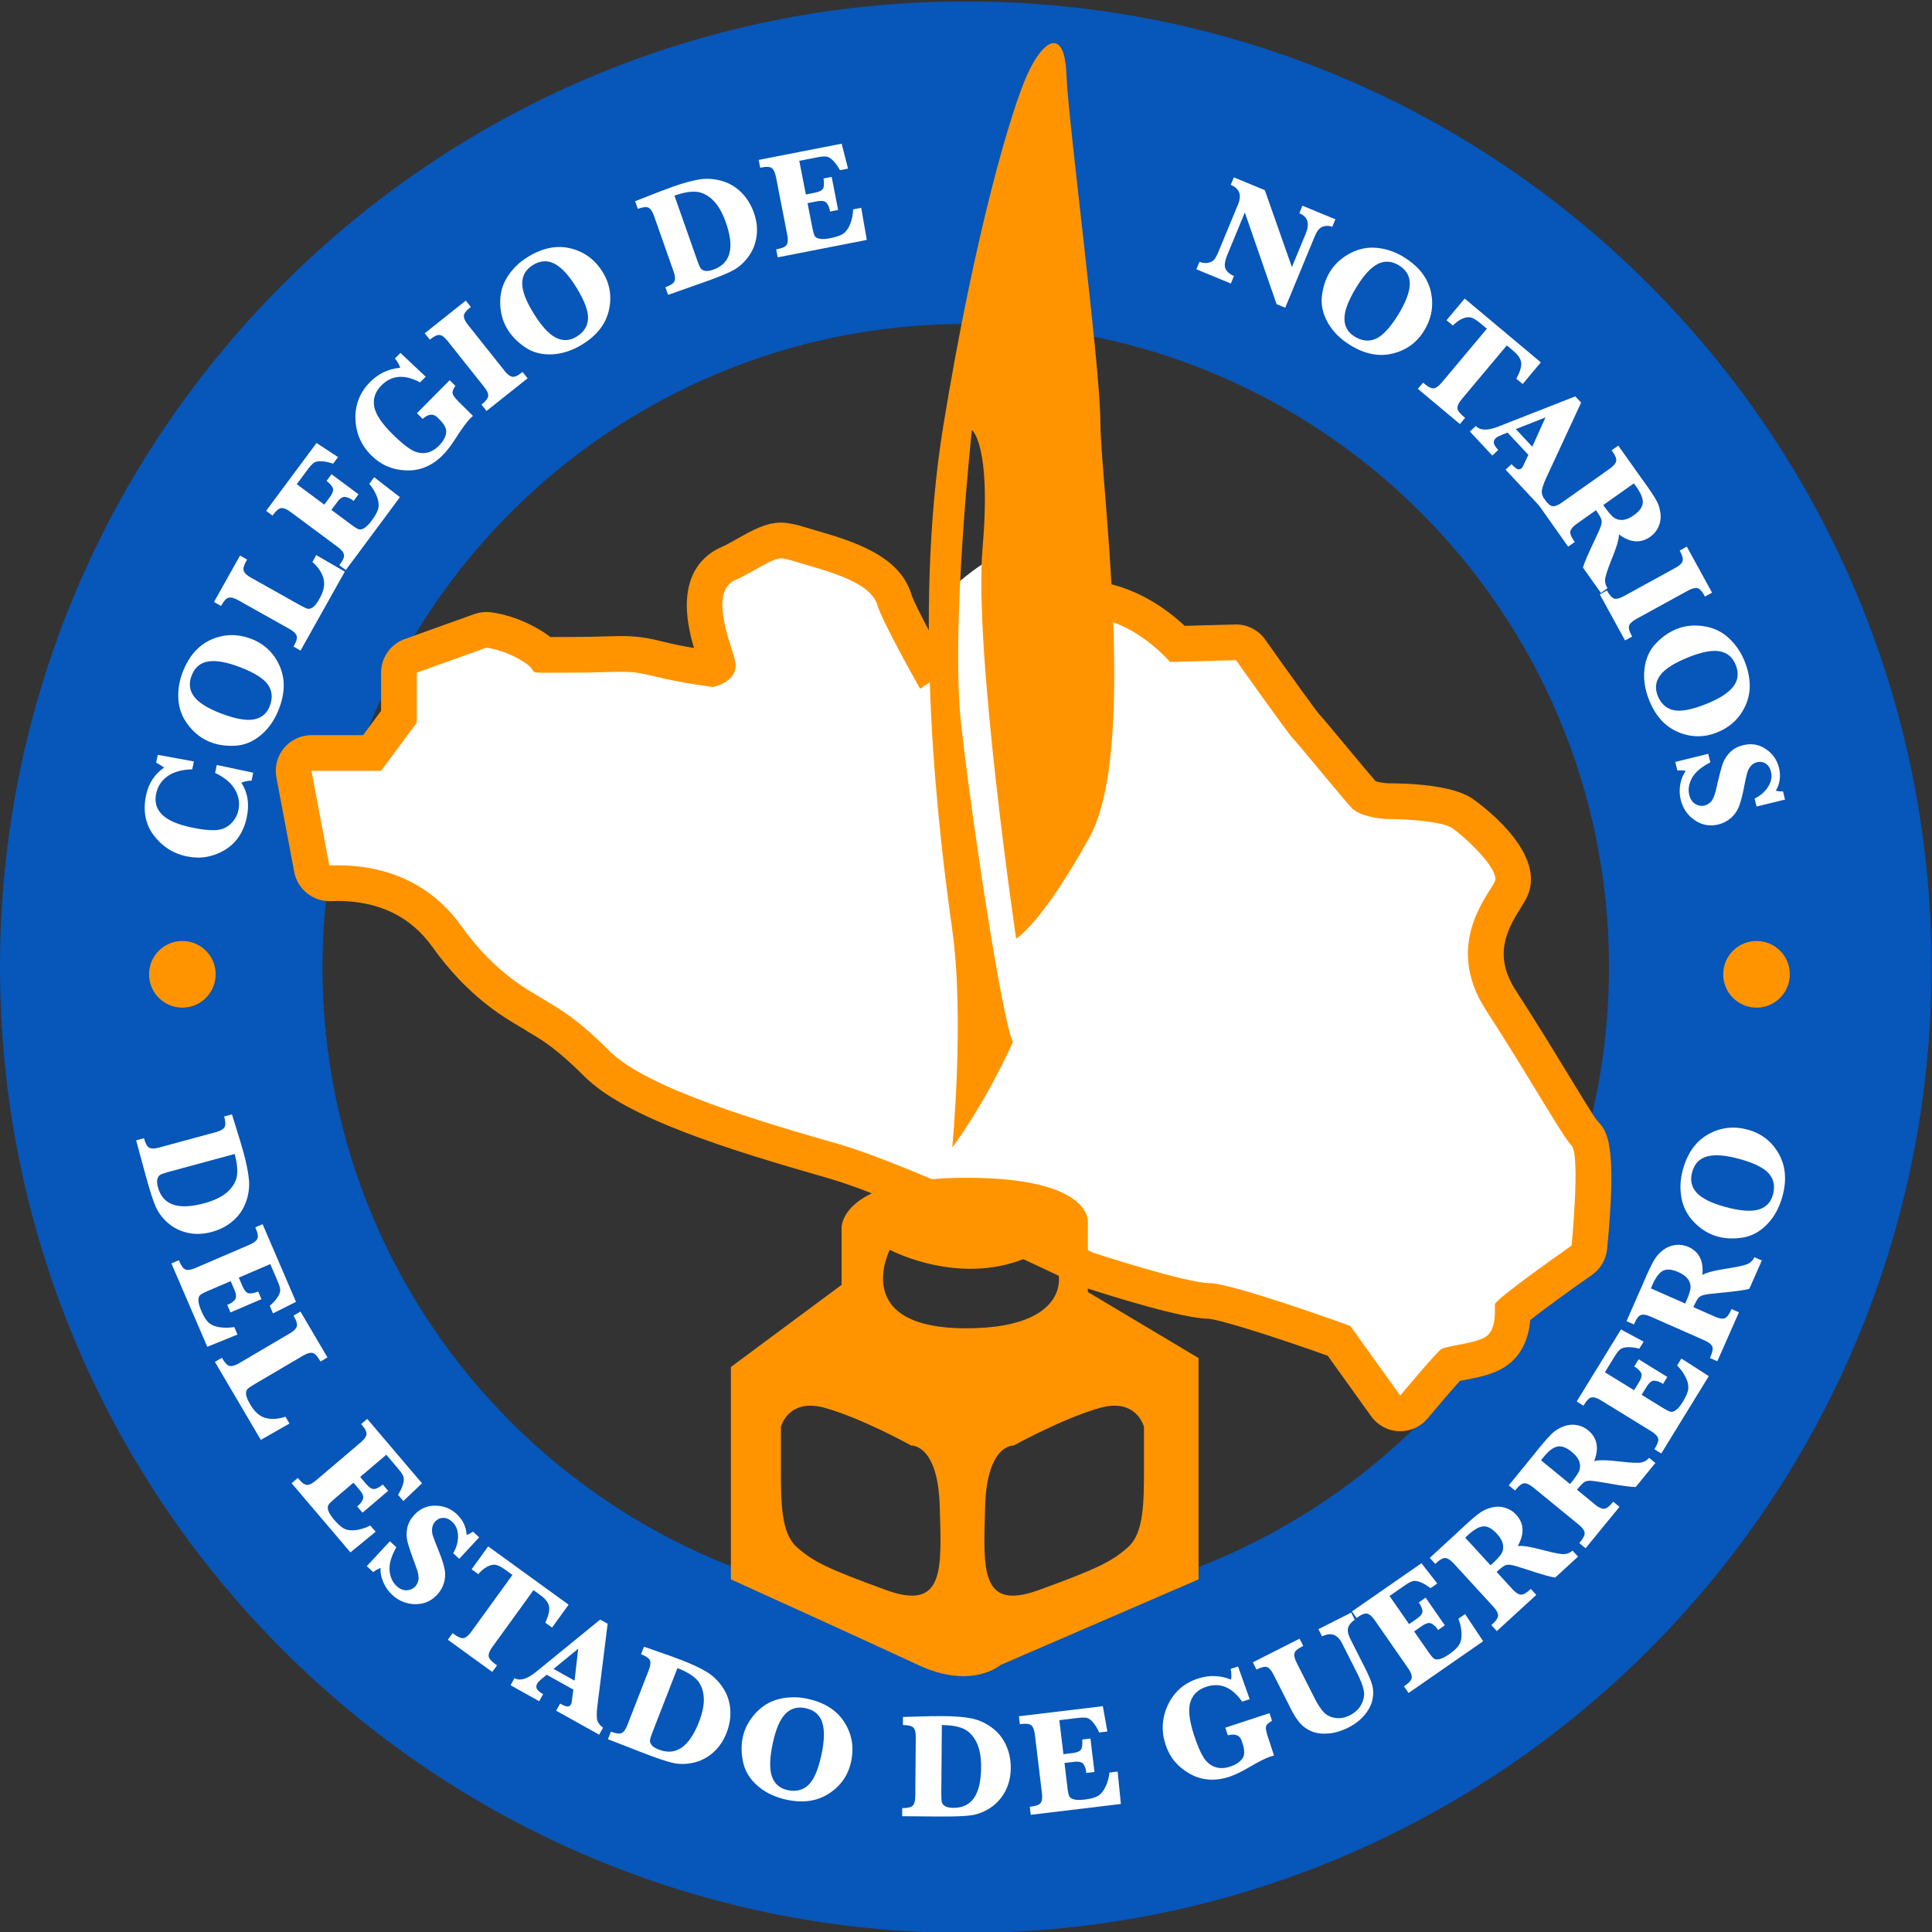 <?xml version="1.0" encoding="UTF-8" standalone="no"?>
<svg
   xmlns:dc="http://purl.org/dc/elements/1.1/"
   xmlns:cc="http://creativecommons.org/ns#"
   xmlns:rdf="http://www.w3.org/1999/02/22-rdf-syntax-ns#"
   xmlns:svg="http://www.w3.org/2000/svg"
   xmlns="http://www.w3.org/2000/svg"
   xmlns:sodipodi="http://sodipodi.sourceforge.net/DTD/sodipodi-0.dtd"
   xmlns:inkscape="http://www.inkscape.org/namespaces/inkscape"
   version="1.1"
   id="svg2"
   xml:space="preserve"
   width="360.725"
   height="360.725"
   viewBox="0 0 360.725 360.725"
   sodipodi:docname="logoNotarios.svg"
   inkscape:version="1.0.1 (3bc2e813f5, 2020-09-07)"
   inkscape:export-filename="C:\xampp\htdocs\notarios\img\logotipo.png"
   inkscape:export-xdpi="300"
   inkscape:export-ydpi="300"><rect x="0" y="0" width="360.725" height="360.725" fill="#333333" stroke="none"/><defs
     id="defs6"><clipPath
       clipPathUnits="userSpaceOnUse"
       id="clipPath18"><path
         d="M 0,793.7 H 1218.9 V 0 H 0 Z"
         id="path16" /></clipPath></defs><sodipodi:namedview
     pagecolor="#ffffff"
     bordercolor="#666666"
     borderopacity="1"
     objecttolerance="10"
     gridtolerance="10"
     guidetolerance="10"
     inkscape:pageopacity="0"
     inkscape:pageshadow="2"
     inkscape:window-width="1920"
     inkscape:window-height="1017"
     id="namedview4"
     showgrid="false"
     inkscape:zoom="0.62576915"
     inkscape:cx="812.59998"
     inkscape:cy="529.13336"
     inkscape:window-x="-8"
     inkscape:window-y="-8"
     inkscape:window-maximized="1"
     inkscape:current-layer="g10"
     borderlayer="true"
     inkscape:showpageshadow="false" /><g
     id="g10"
     inkscape:groupmode="layer"
     inkscape:label="Logo Colegio"
     transform="matrix(1.333,0,0,-1.333,0,1058.267)"><g
       id="g12"
       transform="translate(-467.123,253.429)"><g
         id="g14"
         clip-path="url(#clipPath18)"><g
           id="g20"
           transform="translate(602.395,314.9)"><path
             d="m 0,0 c -49.761,0 -90.1,40.339 -90.1,90.099 0,49.761 40.339,90.1 90.1,90.1 49.76,0 90.099,-40.339 90.099,-90.1 C 90.099,40.339 49.76,0 0,0 m 0,225.371 c -74.709,0 -135.272,-60.563 -135.272,-135.272 0,-74.708 60.563,-135.272 135.272,-135.272 74.708,0 135.272,60.564 135.272,135.272 0,74.709 -60.564,135.272 -135.272,135.272"
             style="fill:#0756b9;fill-opacity:1;fill-rule:nonzero;stroke:none"
             id="path22" /></g><g
           id="g24"
           transform="translate(690.877,383.444)"><path
             d="m 0,0 c -0.583,0.741 -2.41,3.742 -4.026,6.396 -2.04,3.351 -4.578,7.521 -7.407,11.881 -3.105,4.788 -1.393,8.301 0.626,11.488 0.407,0.64 0.757,1.193 1.026,1.821 2.772,6.47 -7.716,13.559 -7.823,13.63 -2.829,1.886 -9,2.09 -11.523,2.09 -0.718,0 -1.53,0.158 -1.954,0.301 -0.783,0.89 -2.725,3.226 -4.065,4.839 -2.463,2.966 -3.342,4.013 -3.818,4.514 -0.746,0.908 -4.405,5.994 -7.581,10.483 -0.965,1.364 -2.559,2.166 -4.217,2.111 l -7.055,-0.191 c -2.61,2.444 -7.813,6.333 -14.496,6.333 -0.865,0 -1.735,-0.067 -2.585,-0.2 -5.884,-0.919 -13.387,-4.959 -18.177,-7.854 -1.501,2.797 -2.761,5.3 -3.013,6.1 -1.458,4.862 -6.691,7.011 -12.128,8.611 -1.193,0.35 -1.969,0.582 -2.496,0.74 -1.184,0.353 -1.366,0.407 -2.106,0.551 l -0.328,0.064 c -0.386,0.078 -0.787,0.117 -1.19,0.117 -2.143,0 -4.073,-1.091 -6.116,-2.245 -0.798,-0.452 -1.625,-0.918 -2.23,-1.177 -2.247,-0.961 -5.838,-3.657 -4.627,-10.919 0.192,-1.151 0.395,-1.984 0.761,-3.228 -1.312,0.225 -2.868,0.526 -4.366,0.9 -2.316,0.579 -3.773,0.775 -5.775,0.775 -0.623,0 -1.316,-0.019 -2.166,-0.044 -1.246,-0.036 -2.797,-0.081 -5.022,-0.081 -1.009,0 -1.816,-0.005 -2.465,-0.008 l -0.33,-0.002 c -0.295,0.238 -0.632,0.481 -1.02,0.728 -3.573,2.273 -6.822,2.695 -7.437,2.757 -0.739,0.072 -1.487,-0.019 -2.187,-0.269 l -9.75,-3.5 c -1.986,-0.713 -3.311,-2.596 -3.311,-4.706 v -5.35 l -2.519,-3.4 h -7.231 c -1.488,0 -2.899,-0.663 -3.849,-1.809 -0.95,-1.146 -1.34,-2.656 -1.064,-4.119 l 2.5,-13.25 c 0.46,-2.436 2.667,-4.166 5.113,-4.068 0.306,0.012 0.616,0.019 0.928,0.019 5.78,0 10.256,-2.163 13.303,-6.43 4.891,-6.846 9.806,-9.737 12.168,-11.127 0.257,-0.15 0.47,-0.272 0.628,-0.376 0.342,-0.229 0.726,-0.459 1.166,-0.721 1.388,-0.824 3.485,-2.069 7.321,-5.904 5.829,-5.83 20.073,-10.248 34.163,-14.273 9.961,-2.847 34.692,-14.82 34.94,-14.941 0.205,-0.099 0.414,-0.184 0.629,-0.254 4.108,-1.343 14.013,-4.453 17.727,-4.497 1.821,-0.165 9.761,-2.708 16.671,-5.178 l 6.095,-8.488 c 0.902,-1.257 2.334,-2.026 3.881,-2.081 0.06,-0.002 0.12,-0.003 0.18,-0.003 1.481,0 2.89,0.657 3.841,1.798 1.582,1.899 3.505,4.14 4.522,5.254 0.174,0.035 0.354,0.069 0.512,0.098 1.957,0.37 4.174,0.79 5.898,1.94 2.564,1.708 3.263,4.476 3.438,6.491 1.869,1.478 5.522,4.136 8.65,6.318 1.2,0.837 1.972,2.157 2.116,3.612 C 2.797,-3.166 1.345,-1.354 0,0"
             style="fill:#ff9400;fill-opacity:1;fill-rule:nonzero;stroke:none"
             id="path26" /></g><g
           id="g28"
           transform="translate(513.25,419.25)"><path
             d="m 0,0 -2.5,13.25 h 9.75 l 5,6.75 v 7 L 22,30.5 c 0,0 2.5,-0.25 5.25,-2 2.75,-1.75 -1,-1.5 6.5,-1.5 7.5,0 7.75,0.5 11.75,-0.5 4,-1 8.25,-1.5 8.25,-1.5 0,0 4,0.75 3,4 -1,3.25 -1.25,4 -1.5,5.5 C 55,36 54.571,39 56.911,40 c 2.339,1 5.339,3.25 6.589,3 1.25,-0.25 0.25,0 4.5,-1.25 4.25,-1.25 8,-2.75 8.75,-5.25 0.75,-2.5 6,-11.75 6,-11.75 0,0 12.75,8.75 20.75,10 8,1.25 14.25,-6.25 14.25,-6.25 l 9.25,0.25 c 0,0 7.25,-10.25 8,-11 C 135.75,17 142.25,9 143.25,8 c 1,-1 3.5,-1.5 5.25,-1.5 1.75,0 7.25,-0.25 8.75,-1.25 1.5,-1 6.75,-5.75 6,-7.5 C 162.5,-4 156,-11 162,-20.25 c 6,-9.25 10.75,-17.75 12,-19 1.25,-1.25 0,-14 0,-14 0,0 -10.75,-7.5 -10.75,-8.25 0,-0.75 0.25,-3.5 -1.25,-4.5 -1.5,-1 -5.5,-1.25 -6.25,-1.75 -0.75,-0.5 -5.75,-6.5 -5.75,-6.5 l -7,9.75 c 0,0 -16.5,6 -19.75,6 -3.25,0 -16.25,4.25 -16.25,4.25 0,0 -25.25,12.25 -35.75,15.25 -10.5,3 -26.75,7.75 -32,13 -5.25,5.25 -7.75,6.25 -9.25,7.25 -1.5,1 -6.5,3.25 -11.5,10.25 C 13.5,-1.5 6.25,0.25 0,0"
             style="fill:#ffffff;fill-opacity:1;fill-rule:nonzero;stroke:none"
             id="path30" /></g><g
           id="g32"
           transform="translate(599.289,457.09)"><path
             d="m 0,0 c 0,0 -0.461,-11.59 0,-13.84 0.461,-2.25 8.375,-7.5 10.918,0 C 13.461,-6.34 9.461,3.448 8.461,5.179 7.461,6.91 0,0 0,0"
             style="fill:#ffffff;fill-opacity:1;fill-rule:nonzero;stroke:none"
             id="path34" /></g><g
           id="g36"
           transform="translate(600.5,379.75)"><path
             d="M 0,0 C 0,0 1.75,18 0,30.5 -1.75,43 -5.694,74 -1.222,101.25 c 4.472,27.25 9.472,44 11.722,49 2.25,5 5.25,6.75 5.5,0 0.25,-6.75 4.75,-40.75 4.75,-48.75 0,-8 5.25,-45.75 -1.5,-58 C 12.5,31.25 8.95,29.25 8.95,29.25 8.95,29.25 3,69.5 4.25,84 c 1.25,14.5 -1.5,16.5 -1.5,16.5 0,0 -3,-27.75 -1.5,-41.25 C 2.75,45.75 7,17.75 8.5,14.75 4.25,5.5 0,0 0,0"
             style="fill:#ff9400;fill-opacity:1;fill-rule:nonzero;stroke:none"
             id="path38" /></g><g
           id="g40"
           transform="translate(627.359,335.25)"><path
             d="m 0,0 c 0,-5.348 0,-9.5 -2.25,-11.5 -2.25,-2 -4.25,-3 -12.5,-6 -8.25,-3 -7.75,3 -7.5,11.75 0.25,8.75 4,8.5 4,8.5 0,0 6.75,3.75 12,5.25 C -1,9.5 0,5.348 0,5.348 Z m -35.609,30.167 c 0,0 11.167,-6 21.417,0 3.083,-1.25 5.667,-11 -10.709,-11 -16.375,0 -10.708,11 -10.708,11 m -0.5,-47.667 c -8.25,3 -10.25,4 -12.5,6 -2.25,2 -2.25,6.152 -2.25,11.5 v 5.348 c 0,0 1,4.152 6.25,2.652 5.25,-1.5 12,-5.25 12,-5.25 0,0 3.75,0.25 4,-8.5 0.25,-8.75 0.75,-14.75 -7.5,-11.75 m 28.25,41.75 V 34 c 0,0 0.75,6.25 -17,6.25 -17.75,0 -17.5,-7 -17.5,-7 v -8 l -15.5,-11.5 V -16 c 0,0 18.75,-8.5 26.25,-12 7.5,-3.5 11.5,0 11.5,0 l 27.75,12 v 31 z"
             style="fill:#ff9400;fill-opacity:1;fill-rule:nonzero;stroke:none"
             id="path42" /></g><g
           id="g44"
           transform="translate(497.488,433.323)"><path
             d="M 0,0 5.105,-1.083 4.87,-2.197 C 4.301,-2.209 3.826,-2.308 3.444,-2.492 4.341,-3.864 4.593,-5.476 4.199,-7.327 3.752,-9.434 2.706,-10.973 1.06,-11.944 c -1.646,-0.971 -3.415,-1.256 -5.308,-0.854 -1.865,0.396 -3.391,1.373 -4.576,2.932 -1.186,1.558 -1.544,3.441 -1.076,5.648 0.351,1.651 1.194,2.937 2.527,3.855 -0.308,0.227 -0.683,0.452 -1.123,0.679 L -8.263,1.42 -3.207,0.493 -3.441,-0.61 c -1.434,-0.038 -2.58,-0.356 -3.437,-0.953 -0.856,-0.598 -1.394,-1.408 -1.611,-2.431 -0.25,-1.177 0.023,-2.161 0.82,-2.952 0.796,-0.791 2.174,-1.394 4.133,-1.81 1.378,-0.293 2.492,-0.418 3.344,-0.375 0.851,0.043 1.56,0.335 2.129,0.874 0.569,0.54 0.933,1.184 1.091,1.932 0.21,0.991 0.054,1.946 -0.469,2.868 -0.525,0.922 -1.455,1.704 -2.794,2.344 z"
             style="fill:#ffffff;fill-opacity:1;fill-rule:nonzero;stroke:none"
             id="path46" /></g><g
           id="g48"
           transform="translate(498.041,440.555)"><path
             d="m 0,0 c 1.997,-0.766 3.541,-1.051 4.631,-0.854 1.09,0.198 1.838,0.826 2.244,1.885 C 7.299,2.136 7.214,3.124 6.622,3.995 6.03,4.866 4.723,5.69 2.699,6.465 0.849,7.175 -0.635,7.442 -1.749,7.266 -2.864,7.089 -3.642,6.427 -4.082,5.277 -4.498,4.192 -4.385,3.219 -3.741,2.357 -3.098,1.495 -1.852,0.71 0,0 m -1.43,-4.042 c -1.168,0.448 -2.182,1.21 -3.043,2.287 -0.861,1.077 -1.344,2.275 -1.45,3.592 -0.106,1.319 0.085,2.613 0.571,3.883 0.876,2.285 2.224,3.824 4.04,4.618 1.816,0.793 3.681,0.823 5.596,0.088 C 6.104,9.729 7.418,8.481 8.23,6.683 9.042,4.886 9.02,2.874 8.166,0.646 7.58,-0.879 6.741,-2.104 5.647,-3.028 4.554,-3.952 3.367,-4.454 2.088,-4.535 0.809,-4.615 -0.364,-4.451 -1.43,-4.042"
             style="fill:#ffffff;fill-opacity:1;fill-rule:nonzero;stroke:none"
             id="path50" /></g><g
           id="g52"
           transform="translate(511.418,462.719)"><path
             d="m 0,0 4.003,-2.315 -6.198,-11.055 -0.993,0.557 0.1,0.179 c 0.341,0.608 0.451,1.066 0.329,1.373 -0.122,0.307 -0.453,0.613 -0.996,0.917 l -7.173,4.023 c -0.554,0.311 -0.994,0.432 -1.318,0.363 -0.325,-0.068 -0.653,-0.398 -0.984,-0.989 l -0.1,-0.178 -0.993,0.556 3.646,6.503 0.992,-0.558 -0.134,-0.241 c -0.341,-0.609 -0.452,-1.066 -0.329,-1.373 0.121,-0.307 0.453,-0.613 0.996,-0.917 l 6.922,-3.882 c 0.519,-0.291 0.878,-0.454 1.079,-0.487 0.2,-0.035 0.432,0.041 0.697,0.226 0.265,0.185 0.573,0.593 0.928,1.225 0.595,1.062 0.772,2.004 0.533,2.828 -0.238,0.824 -0.755,1.584 -1.548,2.28 z"
             style="fill:#ffffff;fill-opacity:1;fill-rule:nonzero;stroke:none"
             id="path54" /></g><g
           id="g56"
           transform="translate(513.54,469.049)"><path
             d="m 0,0 2.757,-2.049 c 0.527,-0.39 0.893,-0.617 1.1,-0.676 0.207,-0.06 0.462,0.002 0.764,0.186 0.303,0.185 0.654,0.545 1.054,1.082 0.542,0.731 0.85,1.334 0.924,1.812 C 6.672,0.833 6.582,1.376 6.328,1.986 6.074,2.596 5.734,3.152 5.309,3.657 L 5.993,4.579 9.602,1.784 2.02,-8.423 1.105,-7.745 1.259,-7.539 c 0.411,0.554 0.577,0.991 0.496,1.311 -0.082,0.321 -0.372,0.666 -0.872,1.037 l -6.618,4.916 C -6.246,0.104 -6.665,0.282 -6.994,0.257 -7.322,0.233 -7.688,-0.05 -8.092,-0.593 L -8.245,-0.799 -9.143,-0.133 -2.08,9.375 0.931,7.394 0.246,6.472 C -0.381,6.682 -0.92,6.796 -1.369,6.815 -1.819,6.834 -2.163,6.773 -2.401,6.63 -2.639,6.488 -2.939,6.172 -3.302,5.684 L -4.849,3.601 -0.996,0.74 -0.227,1.777 c 0.368,0.494 0.518,0.891 0.452,1.192 -0.067,0.3 -0.366,0.665 -0.899,1.094 L 0.018,4.994 3.804,2.182 3.113,1.251 C 3.046,1.31 2.995,1.352 2.963,1.375 2.645,1.612 2.307,1.759 1.948,1.815 1.59,1.873 1.206,1.625 0.795,1.07 Z"
             style="fill:#ffffff;fill-opacity:1;fill-rule:nonzero;stroke:none"
             id="path58" /></g><g
           id="g60"
           transform="translate(526.323,481.799)"><path
             d="M 0,0 -0.801,0.794 3.785,5.417 4.587,4.622 C 4.283,4.19 4.153,3.843 4.195,3.58 4.237,3.316 4.498,2.946 4.979,2.47 L 7.046,0.419 C 6.882,0.273 6.752,0.152 6.656,0.055 6.179,-0.426 5.496,-1.361 4.607,-2.752 3.968,-3.745 3.374,-4.518 2.825,-5.072 1.337,-6.571 -0.367,-7.287 -2.289,-7.219 c -1.922,0.067 -3.55,0.763 -4.885,2.088 -1.43,1.42 -2.177,3.131 -2.238,5.131 -0.061,2.002 0.627,3.725 2.061,5.171 1.17,1.179 2.575,1.842 4.213,1.988 -0.166,0.473 -0.415,0.907 -0.744,1.303 L -3.109,9.24 0.427,5.904 -0.36,5.11 C -2.535,6.277 -4.343,6.135 -5.782,4.684 -6.64,3.821 -6.975,2.846 -6.79,1.762 c 0.186,-1.085 1.028,-2.371 2.527,-3.859 1.053,-1.045 1.92,-1.773 2.601,-2.184 0.681,-0.41 1.36,-0.574 2.039,-0.491 0.679,0.082 1.319,0.426 1.921,1.032 0.535,0.539 0.861,1.101 0.98,1.686 0.118,0.586 -0.165,1.218 -0.848,1.897 L 2.065,0.204 C 1.488,0.777 0.8,0.709 0,0"
             style="fill:#ffffff;fill-opacity:1;fill-rule:nonzero;stroke:none"
             id="path62" /></g><g
           id="g64"
           transform="translate(527.322,492.898)"><path
             d="M 0,0 -0.708,0.891 5.045,5.467 5.754,4.577 5.586,4.442 C 5.045,4.013 4.773,3.633 4.77,3.302 4.766,2.972 4.958,2.563 5.345,2.077 l 5.119,-6.437 c 0.395,-0.497 0.756,-0.777 1.08,-0.838 0.323,-0.061 0.75,0.119 1.279,0.54 l 0.169,0.134 0.708,-0.891 -5.753,-4.576 -0.709,0.89 c 0.578,0.46 0.892,0.853 0.941,1.181 0.05,0.328 -0.138,0.759 -0.564,1.294 L 2.496,-0.189 C 2.083,0.329 1.714,0.609 1.388,0.652 1.062,0.694 0.599,0.477 0,0"
             style="fill:#ffffff;fill-opacity:1;fill-rule:nonzero;stroke:none"
             id="path66" /></g><g
           id="g68"
           transform="translate(541.802,496.679)"><path
             d="m 0,0 c 1.118,-1.824 2.17,-2.99 3.154,-3.497 0.985,-0.507 1.96,-0.464 2.928,0.129 1.008,0.618 1.542,1.453 1.604,2.504 C 7.746,0.188 7.211,1.638 6.078,3.485 5.042,5.175 4.028,6.29 3.037,6.829 2.045,7.367 1.024,7.315 -0.024,6.671 -1.016,6.064 -1.518,5.223 -1.532,4.148 -1.546,3.073 -1.036,1.69 0,0 m -3.595,-2.336 c -0.654,1.067 -0.995,2.289 -1.021,3.668 -0.028,1.378 0.318,2.622 1.037,3.732 0.719,1.11 1.657,2.02 2.817,2.731 C 1.325,9.075 3.33,9.476 5.254,9 7.178,8.523 8.676,7.411 9.747,5.662 10.766,4.001 11.049,2.21 10.598,0.29 10.147,-1.63 8.904,-3.213 6.871,-4.46 5.478,-5.313 4.066,-5.774 2.636,-5.841 c -1.43,-0.067 -2.677,0.257 -3.74,0.972 -1.064,0.715 -1.895,1.559 -2.491,2.533"
             style="fill:#ffffff;fill-opacity:1;fill-rule:nonzero;stroke:none"
             id="path70" /></g><g
           id="g72"
           transform="translate(561.591,513.07)"><path
             d="m 0,0 3.179,-9.034 c 0.204,-0.581 0.369,-0.962 0.494,-1.142 0.125,-0.181 0.33,-0.301 0.615,-0.36 0.286,-0.058 0.673,-0.002 1.164,0.17 1.211,0.428 1.962,1.192 2.252,2.294 0.29,1.102 0.123,2.539 -0.501,4.313 -0.504,1.431 -1.127,2.493 -1.87,3.184 C 4.589,0.116 3.81,0.488 2.994,0.542 2.178,0.596 1.18,0.415 0,0 m -0.892,-13.901 -0.378,1.073 c 0.691,0.243 1.11,0.512 1.26,0.807 0.15,0.295 0.113,0.763 -0.112,1.401 l -2.733,7.767 c -0.218,0.619 -0.473,1.004 -0.765,1.155 -0.292,0.151 -0.797,0.1 -1.512,-0.152 l -0.375,1.064 1.557,0.613 c 1.563,0.622 2.796,1.092 3.699,1.411 1.509,0.53 2.767,0.875 3.772,1.033 C 4.527,2.43 5.555,2.362 6.604,2.068 7.653,1.774 8.57,1.238 9.354,0.459 10.14,-0.318 10.73,-1.272 11.128,-2.4 c 0.406,-1.154 0.528,-2.27 0.368,-3.349 -0.16,-1.078 -0.552,-2.032 -1.174,-2.858 -0.622,-0.828 -1.345,-1.46 -2.17,-1.895 -0.825,-0.436 -2.266,-1.015 -4.324,-1.739 z"
             style="fill:#ffffff;fill-opacity:1;fill-rule:nonzero;stroke:none"
             id="path74" /></g><g
           id="g76"
           transform="translate(580.236,512.012)"><path
             d="m 0,0 0.659,-3.371 c 0.126,-0.644 0.245,-1.058 0.358,-1.241 0.112,-0.183 0.342,-0.309 0.69,-0.378 0.348,-0.067 0.85,-0.037 1.508,0.092 0.891,0.174 1.525,0.412 1.902,0.716 0.375,0.304 0.676,0.766 0.9,1.387 0.222,0.623 0.346,1.263 0.371,1.922 l 1.127,0.221 0.784,-4.497 -12.479,-2.438 -0.218,1.118 0.252,0.049 c 0.677,0.132 1.093,0.344 1.249,0.636 0.156,0.291 0.174,0.742 0.054,1.353 L -4.423,3.66 C -4.545,4.284 -4.735,4.697 -4.995,4.901 -5.255,5.105 -5.716,5.142 -6.38,5.012 L -6.632,4.963 -6.846,6.06 4.777,8.331 5.669,4.837 4.542,4.618 C 4.22,5.195 3.899,5.643 3.579,5.96 3.26,6.277 2.964,6.463 2.692,6.518 2.42,6.573 1.985,6.542 1.389,6.426 L -1.157,5.928 -0.237,1.218 1.03,1.466 C 1.635,1.584 2.014,1.776 2.166,2.043 2.32,2.31 2.345,2.781 2.24,3.457 L 3.377,3.68 4.282,-0.95 3.145,-1.172 C 3.134,-1.083 3.125,-1.019 3.117,-0.979 3.041,-0.589 2.891,-0.253 2.664,0.03 2.438,0.313 1.986,0.388 1.309,0.256 Z"
             style="fill:#ffffff;fill-opacity:1;fill-rule:nonzero;stroke:none"
             id="path78" /></g><g
           id="g80"
           transform="translate(641.484,510.709)"><path
             d="M 0,0 -2.439,-5.904 C -2.83,-6.852 -2.91,-7.532 -2.678,-7.946 -2.447,-8.36 -2.061,-8.678 -1.523,-8.9 l -0.436,-1.052 -4.824,1.993 0.433,1.052 c 0.413,-0.17 0.811,-0.218 1.196,-0.144 0.384,0.073 0.674,0.225 0.865,0.453 0.189,0.228 0.4,0.623 0.633,1.186 l 2.711,6.558 c 0.539,1.308 0.195,2.215 -1.03,2.721 l 0.434,1.052 4.342,-1.794 3.791,-10.774 1.947,4.71 c 0.578,1.403 0.277,2.348 -0.904,2.836 L 8.07,0.949 12.684,-0.958 12.25,-2.01 c -0.322,0.133 -0.66,0.17 -1.016,0.109 -0.353,-0.061 -0.638,-0.208 -0.851,-0.441 -0.215,-0.233 -0.432,-0.613 -0.647,-1.137 l -4.076,-9.865 -1.213,0.501 z"
             style="fill:#ffffff;fill-opacity:1;fill-rule:nonzero;stroke:none"
             id="path82" /></g><g
           id="g84"
           transform="translate(657.125,500.264)"><path
             d="m 0,0 c -1.119,-1.823 -1.684,-3.288 -1.689,-4.396 -0.006,-1.107 0.472,-1.958 1.439,-2.551 1.008,-0.62 1.994,-0.718 2.961,-0.296 0.963,0.422 2.014,1.556 3.148,3.402 1.037,1.69 1.573,3.098 1.604,4.226 C 7.494,1.514 6.984,2.399 5.936,3.043 4.945,3.652 3.969,3.718 3.004,3.245 2.037,2.771 1.037,1.689 0,0 m -3.711,2.148 c 0.654,1.065 1.59,1.923 2.807,2.571 1.216,0.649 2.482,0.904 3.799,0.766 1.314,-0.138 2.55,-0.563 3.71,-1.275 2.084,-1.281 3.35,-2.888 3.797,-4.818 0.448,-1.931 0.133,-3.77 -0.941,-5.518 -1.02,-1.66 -2.486,-2.724 -4.402,-3.191 -1.916,-0.468 -3.893,-0.078 -5.924,1.171 -1.393,0.855 -2.442,1.905 -3.149,3.15 -0.709,1.246 -0.984,2.504 -0.828,3.776 0.156,1.272 0.533,2.395 1.131,3.368"
             style="fill:#ffffff;fill-opacity:1;fill-rule:nonzero;stroke:none"
             id="path86" /></g><g
           id="g88"
           transform="translate(675.387,494.427)"><path
             d="M 0,0 -0.896,0.75 C -1.432,1.199 -1.873,1.47 -2.221,1.565 -2.568,1.661 -2.971,1.608 -3.43,1.408 -3.887,1.207 -4.332,0.886 -4.764,0.446 L -5.652,1.189 -3.109,4.224 7.555,-4.712 5.014,-7.746 4.125,-7.002 c 0.518,0.958 0.744,1.707 0.68,2.247 -0.065,0.54 -0.43,1.089 -1.096,1.647 l -0.92,0.77 -6.307,-7.53 c -0.408,-0.487 -0.611,-0.895 -0.607,-1.225 0.006,-0.33 0.273,-0.716 0.803,-1.16 l 0.275,-0.23 -0.73,-0.872 -5.889,4.932 0.73,0.872 0.252,-0.211 c 0.536,-0.447 0.963,-0.64 1.289,-0.577 0.325,0.063 0.686,0.332 1.084,0.809 z"
             style="fill:#ffffff;fill-opacity:1;fill-rule:nonzero;stroke:none"
             id="path90" /></g><g
           id="g92"
           transform="translate(679.441,480.364)"><path
             d="m 0,0 2.305,-2.463 1.849,4.102 z m -1.162,-0.483 -0.684,-0.274 c -0.486,-0.193 -0.8,-0.356 -0.945,-0.491 -0.244,-0.229 -0.338,-0.471 -0.281,-0.727 0.056,-0.256 0.259,-0.571 0.609,-0.945 l -0.832,-0.778 -3.137,3.355 0.832,0.778 c 0.598,-0.64 1.643,-0.667 3.139,-0.083 L 8.33,4.589 9.148,3.713 4.262,-6.824 C 3.777,-7.867 3.576,-8.589 3.656,-8.991 3.738,-9.392 3.889,-9.711 4.107,-9.945 l -0.832,-0.778 -4.712,5.041 0.83,0.777 c 0.425,-0.454 0.734,-0.696 0.923,-0.723 0.19,-0.029 0.352,0.02 0.489,0.146 0.119,0.112 0.234,0.305 0.343,0.576 l 0.141,0.314 0.469,0.987 z"
             style="fill:#ffffff;fill-opacity:1;fill-rule:nonzero;stroke:none"
             id="path94" /></g><g
           id="g96"
           transform="translate(691.689,469.731)"><path
             d="m 0,0 c 0.656,-0.951 1.164,-1.546 1.523,-1.787 0.358,-0.24 0.768,-0.339 1.229,-0.298 0.459,0.041 0.969,0.259 1.527,0.654 0.799,0.565 1.217,1.144 1.258,1.738 C 5.578,0.901 5.271,1.658 4.619,2.579 4.537,2.696 4.426,2.848 4.285,3.033 Z m -1.021,-0.723 -2.686,-1.902 c -0.52,-0.367 -0.818,-0.712 -0.895,-1.035 -0.076,-0.322 0.081,-0.76 0.471,-1.312 l 0.143,-0.201 -0.93,-0.658 -4.33,6.119 0.928,0.657 0.162,-0.226 c 0.402,-0.569 0.767,-0.865 1.097,-0.886 0.331,-0.023 0.749,0.146 1.256,0.506 l 6.713,4.75 C 1.426,5.457 1.725,5.802 1.803,6.125 1.879,6.447 1.723,6.885 1.332,7.437 L 1.172,7.663 2.102,8.32 5.332,3.773 6.062,2.758 C 6.777,1.749 7.268,0.987 7.529,0.474 7.791,-0.04 7.957,-0.612 8.023,-1.244 8.088,-1.875 7.992,-2.477 7.736,-3.048 7.479,-3.62 7.096,-4.085 6.59,-4.445 5.238,-5.4 3.773,-5.29 2.195,-4.113 2.227,-4.701 1.871,-5.903 1.129,-7.718 0.561,-9.126 0.27,-10.049 0.256,-10.485 0.242,-10.922 0.355,-11.31 0.596,-11.65 l -0.928,-0.659 -2.512,3.549 c 0.155,0.596 0.707,1.887 1.655,3.873 0.48,1.002 0.771,1.673 0.875,2.013 0.103,0.341 0.119,0.627 0.05,0.859 -0.068,0.233 -0.32,0.664 -0.757,1.292"
             style="fill:#ffffff;fill-opacity:1;fill-rule:nonzero;stroke:none"
             id="path98" /></g><g
           id="g100"
           transform="translate(702.394,463.354)"><path
             d="M 0,0 0.998,0.548 4.533,-5.898 3.537,-6.445 3.434,-6.256 C 3.102,-5.651 2.773,-5.319 2.447,-5.259 2.121,-5.2 1.687,-5.32 1.143,-5.619 l -7.211,-3.957 c -0.557,-0.305 -0.895,-0.612 -1.008,-0.921 -0.115,-0.309 -0.01,-0.76 0.316,-1.354 l 0.104,-0.188 -0.998,-0.548 -3.537,6.446 0.996,0.547 c 0.357,-0.647 0.691,-1.023 1.006,-1.126 0.314,-0.105 0.771,0.007 1.371,0.336 l 7.209,3.957 c 0.582,0.318 0.92,0.635 1.017,0.949 C 0.504,-1.164 0.367,-0.67 0,0"
             style="fill:#ffffff;fill-opacity:1;fill-rule:nonzero;stroke:none"
             id="path102" /></g><g
           id="g104"
           transform="translate(703.672,448.433)"><path
             d="m 0,0 c -1.988,-0.792 -3.316,-1.629 -3.984,-2.513 -0.668,-0.883 -0.789,-1.852 -0.371,-2.906 0.439,-1.099 1.169,-1.768 2.195,-2.008 1.025,-0.238 2.547,0.043 4.558,0.845 1.844,0.733 3.114,1.543 3.813,2.429 0.699,0.885 0.822,1.9 0.367,3.043 C 6.146,-0.031 5.404,0.607 4.346,0.805 3.291,1.002 1.842,0.734 0,0 M -1.691,3.94 C -0.529,4.403 0.732,4.531 2.096,4.323 3.459,4.116 4.627,3.563 5.598,2.666 6.57,1.769 7.307,0.688 7.811,-0.575 8.717,-2.849 8.77,-4.893 7.973,-6.707 7.176,-8.522 5.826,-9.81 3.92,-10.568 c -1.811,-0.721 -3.623,-0.696 -5.438,0.075 -1.814,0.771 -3.164,2.264 -4.046,4.481 -0.606,1.518 -0.819,2.987 -0.641,4.408 0.176,1.421 0.707,2.594 1.594,3.521 0.884,0.926 1.857,1.601 2.92,2.023"
             style="fill:#ffffff;fill-opacity:1;fill-rule:nonzero;stroke:none"
             id="path106" /></g><g
           id="g108"
           transform="translate(701.775,433.749)"><path
             d="M 0,0 4.619,1.135 4.912,-0.06 C 3.613,-0.731 2.75,-1.471 2.322,-2.28 1.895,-3.089 1.773,-3.879 1.963,-4.649 2.104,-5.22 2.385,-5.633 2.807,-5.888 c 0.423,-0.256 0.861,-0.327 1.32,-0.215 0.326,0.08 0.625,0.267 0.896,0.559 0.274,0.292 0.512,0.886 0.715,1.78 0.387,1.721 0.692,2.894 0.914,3.519 0.225,0.625 0.575,1.169 1.051,1.631 0.479,0.462 1.08,0.782 1.803,0.96 1.162,0.285 2.221,0.104 3.18,-0.544 0.959,-0.648 1.572,-1.52 1.841,-2.615 0.282,-1.148 0.137,-2.219 -0.435,-3.212 0.23,-0.083 0.562,-0.118 0.996,-0.103 l 0.281,-1.145 -3.984,-0.978 -0.274,1.114 c 0.834,0.417 1.469,0.973 1.903,1.672 0.433,0.697 0.566,1.394 0.392,2.091 -0.127,0.525 -0.375,0.906 -0.744,1.143 -0.367,0.237 -0.771,0.301 -1.209,0.194 -0.338,-0.083 -0.629,-0.26 -0.867,-0.53 -0.24,-0.27 -0.414,-0.598 -0.518,-0.983 C 9.961,-1.935 9.787,-2.738 9.543,-3.958 9.32,-5.056 9.084,-5.884 8.836,-6.445 8.586,-7.006 8.219,-7.493 7.732,-7.904 7.246,-8.315 6.68,-8.601 6.035,-8.759 4.842,-9.053 3.738,-8.855 2.729,-8.167 1.717,-7.479 1.064,-6.524 0.764,-5.303 0.592,-4.605 0.57,-3.888 0.699,-3.149 c 0.127,0.739 0.385,1.367 0.772,1.884 -0.336,0.079 -0.729,0.103 -1.18,0.07 z"
             style="fill:#ffffff;fill-opacity:1;fill-rule:nonzero;stroke:none"
             id="path110" /></g><g
           id="g112"
           transform="translate(499.991,378.835)"><path
             d="m 0,0 -9.243,-2.508 c -0.593,-0.161 -0.986,-0.297 -1.175,-0.408 -0.189,-0.111 -0.324,-0.308 -0.403,-0.589 -0.08,-0.28 -0.052,-0.67 0.084,-1.172 0.337,-1.24 1.044,-2.046 2.121,-2.416 1.078,-0.369 2.524,-0.308 4.339,0.185 1.464,0.397 2.569,0.94 3.312,1.632 0.745,0.69 1.173,1.441 1.287,2.251 C 0.434,-2.216 0.328,-1.207 0,0 m -13.799,1.908 1.099,0.298 c 0.191,-0.705 0.429,-1.144 0.713,-1.314 0.283,-0.171 0.751,-0.168 1.405,0.008 l 7.946,2.157 c 0.634,0.172 1.036,0.397 1.208,0.678 0.172,0.281 0.159,0.787 -0.04,1.519 L -0.38,5.549 0.118,3.953 C 0.624,2.348 1.002,1.083 1.253,0.159 1.671,-1.384 1.924,-2.664 2.008,-3.679 2.092,-4.694 1.948,-5.714 1.579,-6.738 1.208,-7.763 0.607,-8.639 -0.227,-9.363 c -0.834,-0.726 -1.829,-1.245 -2.983,-1.559 -1.181,-0.32 -2.303,-0.361 -3.367,-0.122 -1.064,0.24 -1.985,0.699 -2.765,1.38 -0.78,0.682 -1.356,1.449 -1.729,2.304 -0.374,0.855 -0.846,2.335 -1.417,4.439 z"
             style="fill:#ffffff;fill-opacity:1;fill-rule:nonzero;stroke:none"
             id="path114" /></g><g
           id="g116"
           transform="translate(499.432,361.024)"><path
             d="m 0,0 -3.155,-1.357 c -0.603,-0.26 -0.983,-0.464 -1.138,-0.612 -0.155,-0.149 -0.229,-0.4 -0.223,-0.756 0.008,-0.352 0.144,-0.838 0.408,-1.453 0.36,-0.835 0.727,-1.404 1.103,-1.708 0.377,-0.302 0.892,-0.498 1.547,-0.585 0.655,-0.087 1.307,-0.072 1.957,0.044 L 0.953,-7.481 -3.275,-9.2 -8.3,2.48 -7.255,2.93 -7.153,2.694 C -6.88,2.061 -6.585,1.697 -6.267,1.607 -5.949,1.518 -5.504,1.595 -4.933,1.841 L 2.64,5.098 C 3.224,5.35 3.588,5.624 3.732,5.92 3.876,6.217 3.814,6.675 3.547,7.297 L 3.446,7.533 4.473,7.975 9.153,-2.904 5.928,-4.516 5.474,-3.461 c 0.497,0.438 0.866,0.846 1.108,1.225 0.243,0.381 0.361,0.708 0.358,0.985 -0.004,0.277 -0.126,0.696 -0.367,1.255 L 5.548,2.388 1.14,0.49 1.65,-0.696 c 0.244,-0.566 0.512,-0.895 0.805,-0.988 0.293,-0.093 0.759,-0.017 1.398,0.226 L 4.311,-2.521 -0.022,-4.385 -0.48,-3.32 c 0.084,0.028 0.145,0.051 0.183,0.067 0.364,0.156 0.66,0.375 0.889,0.656 0.229,0.281 0.208,0.738 -0.066,1.373 z"
             style="fill:#ffffff;fill-opacity:1;fill-rule:nonzero;stroke:none"
             id="path118" /></g><g
           id="g120"
           transform="translate(507.671,341.08)"><path
             d="m 0,0 -4.017,-2.292 -6.428,10.923 0.981,0.578 0.105,-0.178 c 0.353,-0.6 0.693,-0.926 1.02,-0.975 0.326,-0.05 0.758,0.083 1.294,0.398 l 7.088,4.171 c 0.548,0.323 0.874,0.641 0.978,0.956 0.104,0.315 -0.016,0.765 -0.359,1.348 L 0.558,15.105 1.539,15.682 5.319,9.257 4.338,8.681 4.198,8.92 C 3.844,9.52 3.504,9.846 3.178,9.895 2.851,9.945 2.419,9.812 1.884,9.496 L -4.957,5.471 C -5.469,5.17 -5.791,4.941 -5.921,4.785 -6.052,4.629 -6.103,4.39 -6.076,4.068 -6.05,3.748 -5.853,3.274 -5.485,2.65 -4.868,1.602 -4.144,0.973 -3.311,0.765 -2.479,0.558 -1.562,0.62 -0.562,0.955 Z"
             style="fill:#ffffff;fill-opacity:1;fill-rule:nonzero;stroke:none"
             id="path122" /></g><g
           id="g124"
           transform="translate(516.629,332.791)"><path
             d="m 0,0 -2.617,-2.227 c -0.499,-0.424 -0.801,-0.731 -0.907,-0.919 -0.104,-0.187 -0.101,-0.449 0.01,-0.786 0.111,-0.336 0.384,-0.759 0.818,-1.27 0.589,-0.693 1.108,-1.128 1.556,-1.307 0.449,-0.178 0.999,-0.214 1.65,-0.104 0.652,0.109 1.271,0.315 1.858,0.617 l 0.744,-0.875 -3.535,-2.886 -8.239,9.685 0.867,0.738 0.166,-0.195 c 0.447,-0.528 0.836,-0.786 1.167,-0.779 0.33,0.007 0.732,0.213 1.206,0.616 L 1.023,5.649 C 1.508,6.062 1.775,6.431 1.825,6.756 1.875,7.082 1.682,7.503 1.243,8.018 L 1.077,8.212 1.928,8.938 9.603,-0.084 6.994,-2.571 6.25,-1.697 C 6.596,-1.134 6.829,-0.634 6.949,-0.2 7.068,0.234 7.085,0.583 7,0.847 6.916,1.109 6.675,1.475 6.281,1.938 L 4.6,3.913 0.945,0.805 1.782,-0.181 c 0.399,-0.467 0.752,-0.705 1.06,-0.706 0.307,-0.004 0.731,0.206 1.269,0.628 L 4.862,-1.141 1.269,-4.197 0.518,-3.314 c 0.072,0.05 0.124,0.09 0.155,0.118 0.303,0.257 0.521,0.552 0.657,0.888 0.136,0.335 -0.019,0.767 -0.466,1.293 z"
             style="fill:#ffffff;fill-opacity:1;fill-rule:nonzero;stroke:none"
             id="path126" /></g><g
           id="g128"
           transform="translate(518.497,321.104)"><path
             d="M 0,0 3.239,3.484 4.14,2.647 C 3.422,1.373 3.107,0.28 3.194,-0.63 c 0.087,-0.911 0.42,-1.637 1.001,-2.177 0.431,-0.4 0.893,-0.59 1.386,-0.573 0.492,0.019 0.899,0.201 1.22,0.546 0.228,0.245 0.376,0.565 0.443,0.96 0.068,0.394 -0.059,1.02 -0.38,1.879 C 6.242,1.656 5.853,2.804 5.696,3.449 5.539,4.094 5.533,4.739 5.679,5.39 c 0.146,0.648 0.472,1.245 0.979,1.791 0.814,0.876 1.8,1.306 2.956,1.292 1.157,-0.017 2.148,-0.409 2.974,-1.175 0.867,-0.807 1.333,-1.78 1.399,-2.924 0.24,0.057 0.537,0.211 0.89,0.461 L 15.741,4.032 12.95,1.027 12.108,1.809 C 12.577,2.614 12.801,3.428 12.78,4.25 12.76,5.071 12.487,5.727 11.96,6.215 11.565,6.582 11.148,6.765 10.71,6.76 10.273,6.757 9.901,6.59 9.594,6.258 9.357,6.004 9.211,5.696 9.16,5.338 9.107,4.981 9.143,4.612 9.266,4.232 9.389,3.854 9.684,3.086 10.152,1.934 c 0.415,-1.04 0.673,-1.863 0.772,-2.468 0.1,-0.606 0.06,-1.215 -0.121,-1.825 C 10.623,-2.972 10.306,-3.521 9.855,-4.006 9.018,-4.907 7.987,-5.348 6.766,-5.327 5.543,-5.308 4.472,-4.869 3.55,-4.013 3.025,-3.524 2.612,-2.936 2.314,-2.247 2.015,-1.561 1.885,-0.894 1.925,-0.248 1.6,-0.367 1.259,-0.563 0.902,-0.838 Z"
             style="fill:#ffffff;fill-opacity:1;fill-rule:nonzero;stroke:none"
             id="path130" /></g><g
           id="g132"
           transform="translate(538.9,319.874)"><path
             d="M 0,0 -0.947,0.686 C -1.511,1.095 -1.971,1.334 -2.324,1.405 -2.678,1.476 -3.077,1.395 -3.52,1.163 -3.962,0.931 -4.383,0.579 -4.782,0.108 L -5.721,0.789 -3.399,3.995 7.869,-4.17 5.547,-7.374 4.608,-6.695 c 0.449,0.993 0.622,1.756 0.52,2.29 -0.103,0.534 -0.505,1.056 -1.209,1.565 l -0.971,0.704 -5.763,-7.955 c -0.373,-0.514 -0.545,-0.937 -0.517,-1.265 0.027,-0.329 0.321,-0.695 0.88,-1.1 l 0.291,-0.211 -0.668,-0.922 -6.22,4.507 0.668,0.921 0.266,-0.193 c 0.564,-0.408 1.007,-0.57 1.325,-0.486 0.32,0.087 0.663,0.381 1.027,0.884 z"
             style="fill:#ffffff;fill-opacity:1;fill-rule:nonzero;stroke:none"
             id="path134" /></g><g
           id="g136"
           transform="translate(544.656,306.708)"><path
             d="m 0,0 2.946,-1.644 0.509,4.473 z m -0.96,-0.814 -0.568,-0.471 c -0.403,-0.329 -0.654,-0.582 -0.75,-0.755 -0.163,-0.292 -0.179,-0.552 -0.047,-0.778 0.132,-0.226 0.423,-0.465 0.87,-0.714 l -0.554,-0.994 -4.012,2.238 0.554,0.994 c 0.764,-0.428 1.769,-0.134 3.014,0.877 L 6.532,6.912 7.579,6.327 6.141,-5.198 C 5.997,-6.339 6.025,-7.089 6.225,-7.446 6.424,-7.805 6.664,-8.062 6.945,-8.218 L 6.39,-9.212 0.364,-5.851 0.918,-4.856 c 0.543,-0.303 0.91,-0.439 1.1,-0.408 0.19,0.031 0.329,0.127 0.419,0.289 0.08,0.143 0.131,0.361 0.153,0.654 l 0.039,0.342 0.145,1.082 z"
             style="fill:#ffffff;fill-opacity:1;fill-rule:nonzero;stroke:none"
             id="path138" /></g><g
           id="g140"
           transform="translate(562.012,306.825)"><path
             d="m 0,0 -3.475,-8.925 c -0.224,-0.572 -0.347,-0.969 -0.369,-1.187 -0.023,-0.218 0.054,-0.444 0.233,-0.674 0.177,-0.23 0.508,-0.441 0.993,-0.628 1.197,-0.468 2.265,-0.376 3.202,0.27 0.939,0.648 1.749,1.847 2.431,3.599 0.55,1.414 0.769,2.626 0.656,3.634 -0.113,1.009 -0.462,1.8 -1.046,2.372 C 2.041,-0.967 1.166,-0.453 0,0 m -9.734,-9.964 0.413,1.061 c 0.682,-0.265 1.175,-0.335 1.481,-0.208 0.306,0.126 0.582,0.505 0.828,1.135 l 2.988,7.673 c 0.237,0.611 0.295,1.07 0.172,1.373 -0.124,0.306 -0.539,0.597 -1.246,0.87 l 0.409,1.052 1.581,-0.55 c 1.591,-0.546 2.833,-0.993 3.725,-1.339 1.49,-0.582 2.669,-1.138 3.535,-1.674 0.866,-0.535 1.601,-1.257 2.205,-2.163 0.604,-0.908 0.951,-1.912 1.039,-3.013 0.088,-1.102 -0.084,-2.21 -0.519,-3.324 -0.444,-1.141 -1.078,-2.067 -1.902,-2.781 -0.824,-0.713 -1.742,-1.181 -2.753,-1.404 -1.011,-0.222 -1.972,-0.229 -2.881,-0.022 -0.91,0.207 -2.381,0.707 -4.413,1.499 z"
             style="fill:#ffffff;fill-opacity:1;fill-rule:nonzero;stroke:none"
             id="path142" /></g><g
           id="g144"
           transform="translate(575.38,296.369)"><path
             d="m 0,0 c -0.454,-2.091 -0.501,-3.659 -0.141,-4.707 0.36,-1.047 1.094,-1.69 2.203,-1.931 1.156,-0.251 2.12,-0.018 2.89,0.699 C 5.724,-5.222 6.34,-3.805 6.8,-1.687 7.221,0.25 7.26,1.757 6.916,2.831 6.572,3.906 5.8,4.574 4.597,4.836 3.461,5.082 2.517,4.822 1.763,4.056 1.009,3.289 0.42,1.937 0,0 m -4.212,0.8 c 0.265,1.222 0.865,2.341 1.798,3.355 0.935,1.015 2.045,1.674 3.331,1.978 C 2.205,6.438 3.513,6.445 4.842,6.158 7.233,5.639 8.959,4.54 10.019,2.865 11.079,1.191 11.391,-0.648 10.955,-2.652 10.542,-4.557 9.508,-6.045 7.854,-7.12 6.201,-8.195 4.208,-8.479 1.877,-7.974 0.28,-7.626 -1.057,-6.982 -2.137,-6.041 -3.216,-5.1 -3.893,-4.003 -4.166,-2.752 -4.439,-1.5 -4.455,-0.315 -4.212,0.8"
             style="fill:#ffffff;fill-opacity:1;fill-rule:nonzero;stroke:none"
             id="path146" /></g><g
           id="g148"
           transform="translate(599.047,298.847)"><path
             d="m 0,0 -0.078,-9.575 c -0.005,-0.617 0.021,-1.03 0.078,-1.242 0.056,-0.213 0.208,-0.396 0.457,-0.547 0.248,-0.153 0.632,-0.232 1.151,-0.236 1.286,-0.01 2.251,0.454 2.898,1.392 0.647,0.938 0.978,2.349 0.993,4.228 0.012,1.517 -0.214,2.727 -0.678,3.629 C 4.356,-1.448 3.75,-0.833 3,-0.505 2.25,-0.177 1.25,-0.009 0,0 m -5.559,-12.771 0.009,1.137 c 0.732,-0.006 1.218,0.104 1.459,0.332 0.242,0.227 0.365,0.679 0.37,1.355 l 0.066,8.234 c 0.006,0.656 -0.103,1.105 -0.327,1.346 -0.224,0.241 -0.715,0.365 -1.474,0.37 l 0.01,1.129 1.671,0.048 C -2.092,1.234 -0.773,1.258 0.184,1.25 1.784,1.237 3.083,1.135 4.083,0.942 5.083,0.75 6.027,0.337 6.914,-0.296 7.8,-0.929 8.481,-1.744 8.955,-2.743 9.429,-3.741 9.661,-4.838 9.651,-6.034 9.642,-7.259 9.377,-8.35 8.861,-9.309 8.344,-10.269 7.653,-11.033 6.787,-11.601 5.921,-12.167 5.026,-12.516 4.102,-12.645 3.178,-12.774 1.626,-12.83 -0.555,-12.813 Z"
             style="fill:#ffffff;fill-opacity:1;fill-rule:nonzero;stroke:none"
             id="path150" /></g><g
           id="g152"
           transform="translate(616.223,293.533)"><path
             d="m 0,0 0.41,-3.411 c 0.078,-0.651 0.166,-1.072 0.266,-1.265 0.097,-0.19 0.318,-0.333 0.66,-0.426 0.342,-0.092 0.845,-0.1 1.51,-0.02 0.902,0.109 1.552,0.301 1.951,0.576 0.396,0.275 0.728,0.714 0.998,1.317 0.267,0.604 0.437,1.234 0.511,1.89 l 1.139,0.138 0.453,-4.541 -12.623,-1.519 -0.136,1.129 0.256,0.031 c 0.684,0.083 1.115,0.264 1.292,0.544 0.176,0.278 0.227,0.727 0.153,1.344 L -4.145,3.973 C -4.221,4.604 -4.38,5.03 -4.623,5.253 -4.867,5.475 -5.325,5.545 -5.997,5.465 L -6.252,5.434 -6.385,6.543 5.373,7.957 6.007,4.409 4.867,4.271 C 4.588,4.871 4.301,5.342 4.005,5.681 3.709,6.021 3.429,6.228 3.161,6.303 2.894,6.378 2.458,6.378 1.854,6.305 L -0.722,5.995 -0.148,1.231 1.134,1.386 C 1.745,1.458 2.137,1.623 2.31,1.878 2.482,2.133 2.541,2.602 2.486,3.282 L 3.637,3.421 4.199,-1.262 3.049,-1.399 C 3.045,-1.311 3.041,-1.246 3.036,-1.205 2.989,-0.812 2.862,-0.465 2.658,-0.166 2.453,0.133 2.009,0.24 1.323,0.159 Z"
             style="fill:#ffffff;fill-opacity:1;fill-rule:nonzero;stroke:none"
             id="path154" /></g><g
           id="g156"
           transform="translate(639.104,297.406)"><path
             d="M 0,0 -0.352,1.071 5.834,3.104 6.187,2.033 C 5.721,1.785 5.446,1.535 5.364,1.282 5.281,1.028 5.347,0.58 5.559,-0.062 L 6.467,-2.829 C 6.255,-2.885 6.084,-2.934 5.954,-2.977 5.311,-3.187 4.277,-3.71 2.854,-4.546 1.832,-5.14 0.952,-5.559 0.212,-5.803 -1.795,-6.461 -3.639,-6.324 -5.32,-5.39 c -1.681,0.934 -2.815,2.293 -3.402,4.079 -0.629,1.915 -0.516,3.78 0.339,5.588 0.856,1.811 2.251,3.035 4.186,3.669 1.578,0.52 3.131,0.472 4.656,-0.143 C 0.525,8.301 0.502,8.8 0.388,9.302 L 1.43,9.644 3.063,5.064 2.002,4.716 C 0.595,6.744 -1.08,7.438 -3.021,6.8 -4.178,6.42 -4.92,5.705 -5.247,4.656 -5.575,3.605 -5.409,2.077 -4.75,0.069 c 0.463,-1.409 0.904,-2.451 1.324,-3.127 0.42,-0.674 0.951,-1.129 1.593,-1.365 0.642,-0.235 1.369,-0.22 2.181,0.047 0.72,0.237 1.267,0.589 1.638,1.057 0.372,0.468 0.408,1.159 0.107,2.075 l -0.16,0.486 C 1.679,0.016 1.035,0.269 0,0"
             style="fill:#ffffff;fill-opacity:1;fill-rule:nonzero;stroke:none"
             id="path158" /></g><g
           id="g160"
           transform="translate(643.116,306.617)"><path
             d="M 0,0 -0.514,1.016 6.038,4.328 6.552,3.312 6.342,3.205 C 5.726,2.894 5.383,2.579 5.313,2.26 5.245,1.942 5.353,1.503 5.636,0.941 L 8.11,-3.954 c 0.452,-0.892 0.879,-1.556 1.284,-1.994 0.406,-0.439 0.947,-0.713 1.623,-0.823 0.676,-0.111 1.359,0.009 2.048,0.358 0.75,0.379 1.295,0.895 1.635,1.55 0.339,0.654 0.449,1.298 0.328,1.929 -0.12,0.632 -0.43,1.443 -0.929,2.432 l -2.11,4.173 C 11.348,4.938 10.414,5.264 9.188,4.645 L 8.675,5.659 13.269,7.981 13.781,6.966 C 13.519,6.833 13.282,6.62 13.071,6.325 12.86,6.031 12.767,5.724 12.791,5.402 12.815,5.082 12.948,4.684 13.188,4.207 l 2.096,-4.145 c 0.449,-0.89 0.762,-1.647 0.934,-2.269 0.172,-0.621 0.179,-1.298 0.022,-2.033 -0.157,-0.734 -0.53,-1.449 -1.121,-2.146 -0.59,-0.696 -1.342,-1.277 -2.258,-1.739 -0.958,-0.483 -1.895,-0.761 -2.813,-0.831 -0.919,-0.069 -1.7,0.033 -2.346,0.31 -0.644,0.274 -1.181,0.658 -1.609,1.15 -0.429,0.491 -0.839,1.125 -1.231,1.898 L 2.388,-0.701 C 2.091,-0.114 1.789,0.234 1.479,0.345 1.171,0.457 0.677,0.342 0,0"
             style="fill:#ffffff;fill-opacity:1;fill-rule:nonzero;stroke:none"
             id="path162" /></g><g
           id="g164"
           transform="translate(665.197,311.963)"><path
             d="m 0,0 1.958,-2.821 c 0.374,-0.54 0.649,-0.87 0.826,-0.993 0.177,-0.123 0.438,-0.146 0.783,-0.069 0.346,0.078 0.794,0.308 1.344,0.69 0.747,0.517 1.232,0.993 1.454,1.421 0.223,0.428 0.311,0.972 0.266,1.631 -0.046,0.661 -0.19,1.295 -0.433,1.91 l 0.944,0.655 2.526,-3.802 -10.446,-7.249 -0.65,0.936 0.211,0.145 c 0.568,0.394 0.863,0.755 0.889,1.085 0.025,0.33 -0.14,0.75 -0.494,1.262 l -4.7,6.772 C -5.885,2.096 -6.226,2.398 -6.545,2.479 -6.864,2.562 -7.302,2.41 -7.857,2.024 L -8.068,1.879 -8.705,2.797 1.024,9.549 3.245,6.708 2.301,6.054 c -0.528,0.4 -1,0.68 -1.42,0.842 C 0.461,7.059 0.115,7.109 -0.156,7.051 -0.428,6.991 -0.812,6.787 -1.312,6.441 L -3.443,4.962 -0.708,1.02 0.354,1.756 C 0.858,2.106 1.129,2.436 1.161,2.742 1.194,3.047 1.027,3.488 0.66,4.066 L 1.612,4.727 4.301,0.853 3.35,0.191 C 3.305,0.269 3.27,0.323 3.246,0.357 3.021,0.684 2.747,0.93 2.427,1.099 2.105,1.267 1.662,1.154 1.095,0.76 Z"
             style="fill:#ffffff;fill-opacity:1;fill-rule:nonzero;stroke:none"
             id="path166" /></g><g
           id="g168"
           transform="translate(675.903,321.219)"><path
             d="m 0,0 c 0.86,0.771 1.388,1.35 1.581,1.734 0.193,0.387 0.24,0.807 0.143,1.258 -0.1,0.451 -0.38,0.93 -0.842,1.434 -0.66,0.72 -1.289,1.062 -1.883,1.028 C -1.595,5.419 -2.308,5.021 -3.139,4.258 -3.245,4.162 -3.381,4.031 -3.548,3.869 Z M 0.846,-0.922 3.07,-3.348 c 0.43,-0.468 0.81,-0.721 1.14,-0.756 0.33,-0.037 0.743,0.174 1.242,0.631 l 0.182,0.166 0.769,-0.839 -5.525,-5.066 -0.77,0.84 0.205,0.187 c 0.514,0.47 0.76,0.872 0.742,1.202 -0.02,0.33 -0.24,0.724 -0.66,1.182 L -5.163,0.26 c -0.43,0.469 -0.81,0.721 -1.139,0.758 -0.33,0.035 -0.744,-0.176 -1.244,-0.633 l -0.203,-0.187 -0.77,0.84 4.105,3.776 0.915,0.854 c 0.912,0.836 1.606,1.416 2.082,1.742 0.477,0.326 1.023,0.56 1.643,0.704 C 0.843,8.261 1.452,8.241 2.052,8.058 2.65,7.875 3.161,7.553 3.581,7.095 4.699,5.876 4.772,4.409 3.804,2.695 4.384,2.801 5.621,2.599 7.516,2.091 8.983,1.704 9.936,1.53 10.37,1.572 c 0.436,0.041 0.807,0.203 1.113,0.486 L 12.253,1.218 9.048,-1.72 C 8.437,-1.641 7.087,-1.256 4.998,-0.564 3.944,-0.214 3.241,-0.01 2.892,0.049 2.54,0.107 2.253,0.089 2.032,-0.008 1.81,-0.105 1.414,-0.409 0.846,-0.922"
             style="fill:#ffffff;fill-opacity:1;fill-rule:nonzero;stroke:none"
             id="path170" /></g><g
           id="g172"
           transform="translate(687.033,332.603)"><path
             d="M 0,0 C 0.742,0.885 1.182,1.532 1.317,1.941 1.454,2.352 1.44,2.773 1.278,3.206 1.116,3.64 0.771,4.072 0.242,4.506 -0.515,5.124 -1.184,5.374 -1.768,5.254 -2.351,5.136 -3,4.641 -3.715,3.768 -3.805,3.656 -3.921,3.509 -4.062,3.325 Z m 0.968,-0.793 2.548,-2.084 c 0.492,-0.402 0.904,-0.599 1.234,-0.587 0.332,0.011 0.713,0.279 1.141,0.803 l 0.156,0.19 0.881,-0.72 -4.746,-5.802 -0.882,0.722 0.175,0.213 c 0.442,0.54 0.629,0.972 0.564,1.295 -0.067,0.325 -0.341,0.683 -0.822,1.076 l -6.365,5.208 C -5.64,-0.076 -6.052,0.12 -6.383,0.108 -6.715,0.097 -7.095,-0.171 -7.523,-0.694 l -0.176,-0.215 -0.881,0.722 3.524,4.323 0.785,0.975 c 0.784,0.957 1.388,1.631 1.813,2.021 0.425,0.389 0.933,0.7 1.524,0.931 0.592,0.233 1.198,0.3 1.817,0.205 C 1.502,8.171 2.053,7.926 2.533,7.533 3.813,6.484 4.096,5.044 3.381,3.208 3.94,3.395 5.193,3.372 7.141,3.14 c 1.508,-0.175 2.474,-0.21 2.9,-0.108 0.424,0.103 0.769,0.317 1.032,0.639 l 0.88,-0.72 -2.752,-3.366 C 8.584,-0.423 7.193,-0.234 5.027,0.152 3.934,0.349 3.209,0.451 2.854,0.46 2.498,0.468 2.218,0.408 2.012,0.281 1.807,0.153 1.459,-0.204 0.968,-0.793"
             style="fill:#ffffff;fill-opacity:1;fill-rule:nonzero;stroke:none"
             id="path174" /></g><g
           id="g176"
           transform="translate(697.064,345.099)"><path
             d="m 0,0 2.926,-1.8 c 0.559,-0.343 0.944,-0.535 1.156,-0.578 0.211,-0.041 0.459,0.043 0.744,0.253 0.285,0.21 0.604,0.601 0.955,1.171 0.476,0.774 0.73,1.403 0.761,1.885 C 6.573,1.413 6.436,1.947 6.13,2.532 5.824,3.117 5.437,3.644 4.967,4.107 L 5.568,5.085 9.408,2.617 2.751,-8.216 1.781,-7.619 1.915,-7.4 c 0.362,0.588 0.487,1.038 0.378,1.349 -0.108,0.312 -0.428,0.631 -0.958,0.956 l -7.024,4.318 c -0.541,0.333 -0.975,0.472 -1.301,0.42 -0.324,-0.054 -0.664,-0.368 -1.019,-0.945 L -8.143,-1.52 -9.096,-0.935 -2.895,9.155 0.279,7.445 -0.322,6.468 C -0.965,6.623 -1.512,6.688 -1.961,6.669 -2.411,6.647 -2.748,6.557 -2.973,6.394 -3.197,6.229 -3.469,5.89 -3.787,5.372 l -1.359,-2.21 4.088,-2.514 0.677,1.101 c 0.322,0.523 0.438,0.934 0.345,1.228 -0.093,0.293 -0.423,0.628 -0.991,1.011 L -0.42,4.976 3.598,2.506 2.991,1.519 C 2.919,1.571 2.865,1.607 2.831,1.63 2.492,1.837 2.144,1.953 1.781,1.979 1.421,2.005 1.059,1.724 0.697,1.135 Z"
             style="fill:#ffffff;fill-opacity:1;fill-rule:nonzero;stroke:none"
             id="path178" /></g><g
           id="g180"
           transform="translate(703.166,357.886)"><path
             d="M 0,0 C 0.479,1.052 0.729,1.792 0.752,2.224 0.773,2.654 0.649,3.058 0.378,3.431 0.105,3.805 -0.343,4.132 -0.968,4.407 -1.862,4.802 -2.574,4.864 -3.105,4.595 -3.635,4.324 -4.128,3.673 -4.584,2.642 -4.643,2.51 -4.715,2.337 -4.803,2.122 Z m 1.145,-0.505 3.01,-1.33 c 0.581,-0.257 1.031,-0.336 1.347,-0.236 0.316,0.099 0.611,0.458 0.886,1.076 l 0.098,0.225 1.041,-0.459 -3.028,-6.856 -1.041,0.46 0.112,0.252 c 0.282,0.639 0.348,1.105 0.198,1.399 -0.151,0.295 -0.51,0.567 -1.079,0.819 l -7.523,3.322 c -0.582,0.257 -1.031,0.336 -1.347,0.236 -0.317,-0.099 -0.612,-0.459 -0.885,-1.078 l -0.112,-0.253 -1.042,0.46 2.245,5.108 0.496,1.147 c 0.5,1.132 0.903,1.942 1.208,2.432 0.306,0.489 0.712,0.923 1.221,1.304 0.509,0.381 1.073,0.608 1.696,0.68 0.623,0.073 1.218,-0.016 1.788,-0.267 1.513,-0.669 2.17,-1.982 1.969,-3.941 0.49,0.328 1.703,0.641 3.642,0.935 1.5,0.234 2.441,0.457 2.823,0.671 0.382,0.211 0.657,0.508 0.825,0.89 L 10.734,6.03 8.979,2.054 C 8.387,1.882 6.995,1.693 4.805,1.488 3.698,1.387 2.973,1.292 2.628,1.204 2.283,1.117 2.028,0.985 1.864,0.809 1.699,0.63 1.46,0.191 1.145,-0.505"
             style="fill:#ffffff;fill-opacity:1;fill-rule:nonzero;stroke:none"
             id="path182" /></g><g
           id="g184"
           transform="translate(708.711,371.437)"><path
             d="M 0,0 C 2.063,-0.568 3.627,-0.702 4.692,-0.399 5.758,-0.099 6.441,0.6 6.744,1.693 7.059,2.834 6.879,3.808 6.205,4.618 5.531,5.428 4.15,6.121 2.061,6.698 0.15,7.226 -1.352,7.348 -2.443,7.062 -3.536,6.779 -4.246,6.044 -4.573,4.858 -4.883,3.737 -4.675,2.78 -3.951,1.985 -3.228,1.189 -1.91,0.528 0,0 m -1.03,-4.161 c -1.206,0.333 -2.289,0.994 -3.251,1.982 -0.961,0.989 -1.559,2.134 -1.791,3.436 -0.233,1.301 -0.169,2.607 0.193,3.919 0.65,2.359 1.842,4.021 3.572,4.987 1.732,0.965 3.584,1.176 5.562,0.63 C 5.133,10.275 6.563,9.161 7.545,7.45 8.527,5.739 8.701,3.734 8.066,1.435 7.631,-0.14 6.915,-1.439 5.915,-2.466 4.916,-3.492 3.783,-4.106 2.518,-4.311 1.253,-4.514 0.07,-4.465 -1.03,-4.161"
             style="fill:#ffffff;fill-opacity:1;fill-rule:nonzero;stroke:none"
             id="path186" /></g><g
           id="g188"
           transform="translate(497.334,404)"><path
             d="m 0,0 c 0,-2.578 -2.089,-4.667 -4.667,-4.667 -2.577,0 -4.666,2.089 -4.666,4.667 0,2.577 2.089,4.667 4.666,4.667 C -2.089,4.667 0,2.577 0,0"
             style="fill:#ff9400;fill-opacity:1;fill-rule:nonzero;stroke:none"
             id="path190" /></g><g
           id="g192"
           transform="translate(717.822,404)"><path
             d="m 0,0 c 0,-2.578 -2.089,-4.667 -4.666,-4.667 -2.578,0 -4.667,2.089 -4.667,4.667 0,2.577 2.089,4.667 4.667,4.667 C -2.089,4.667 0,2.577 0,0"
             style="fill:#ff9400;fill-opacity:1;fill-rule:nonzero;stroke:none"
             id="path194" /></g></g></g></g></svg>
